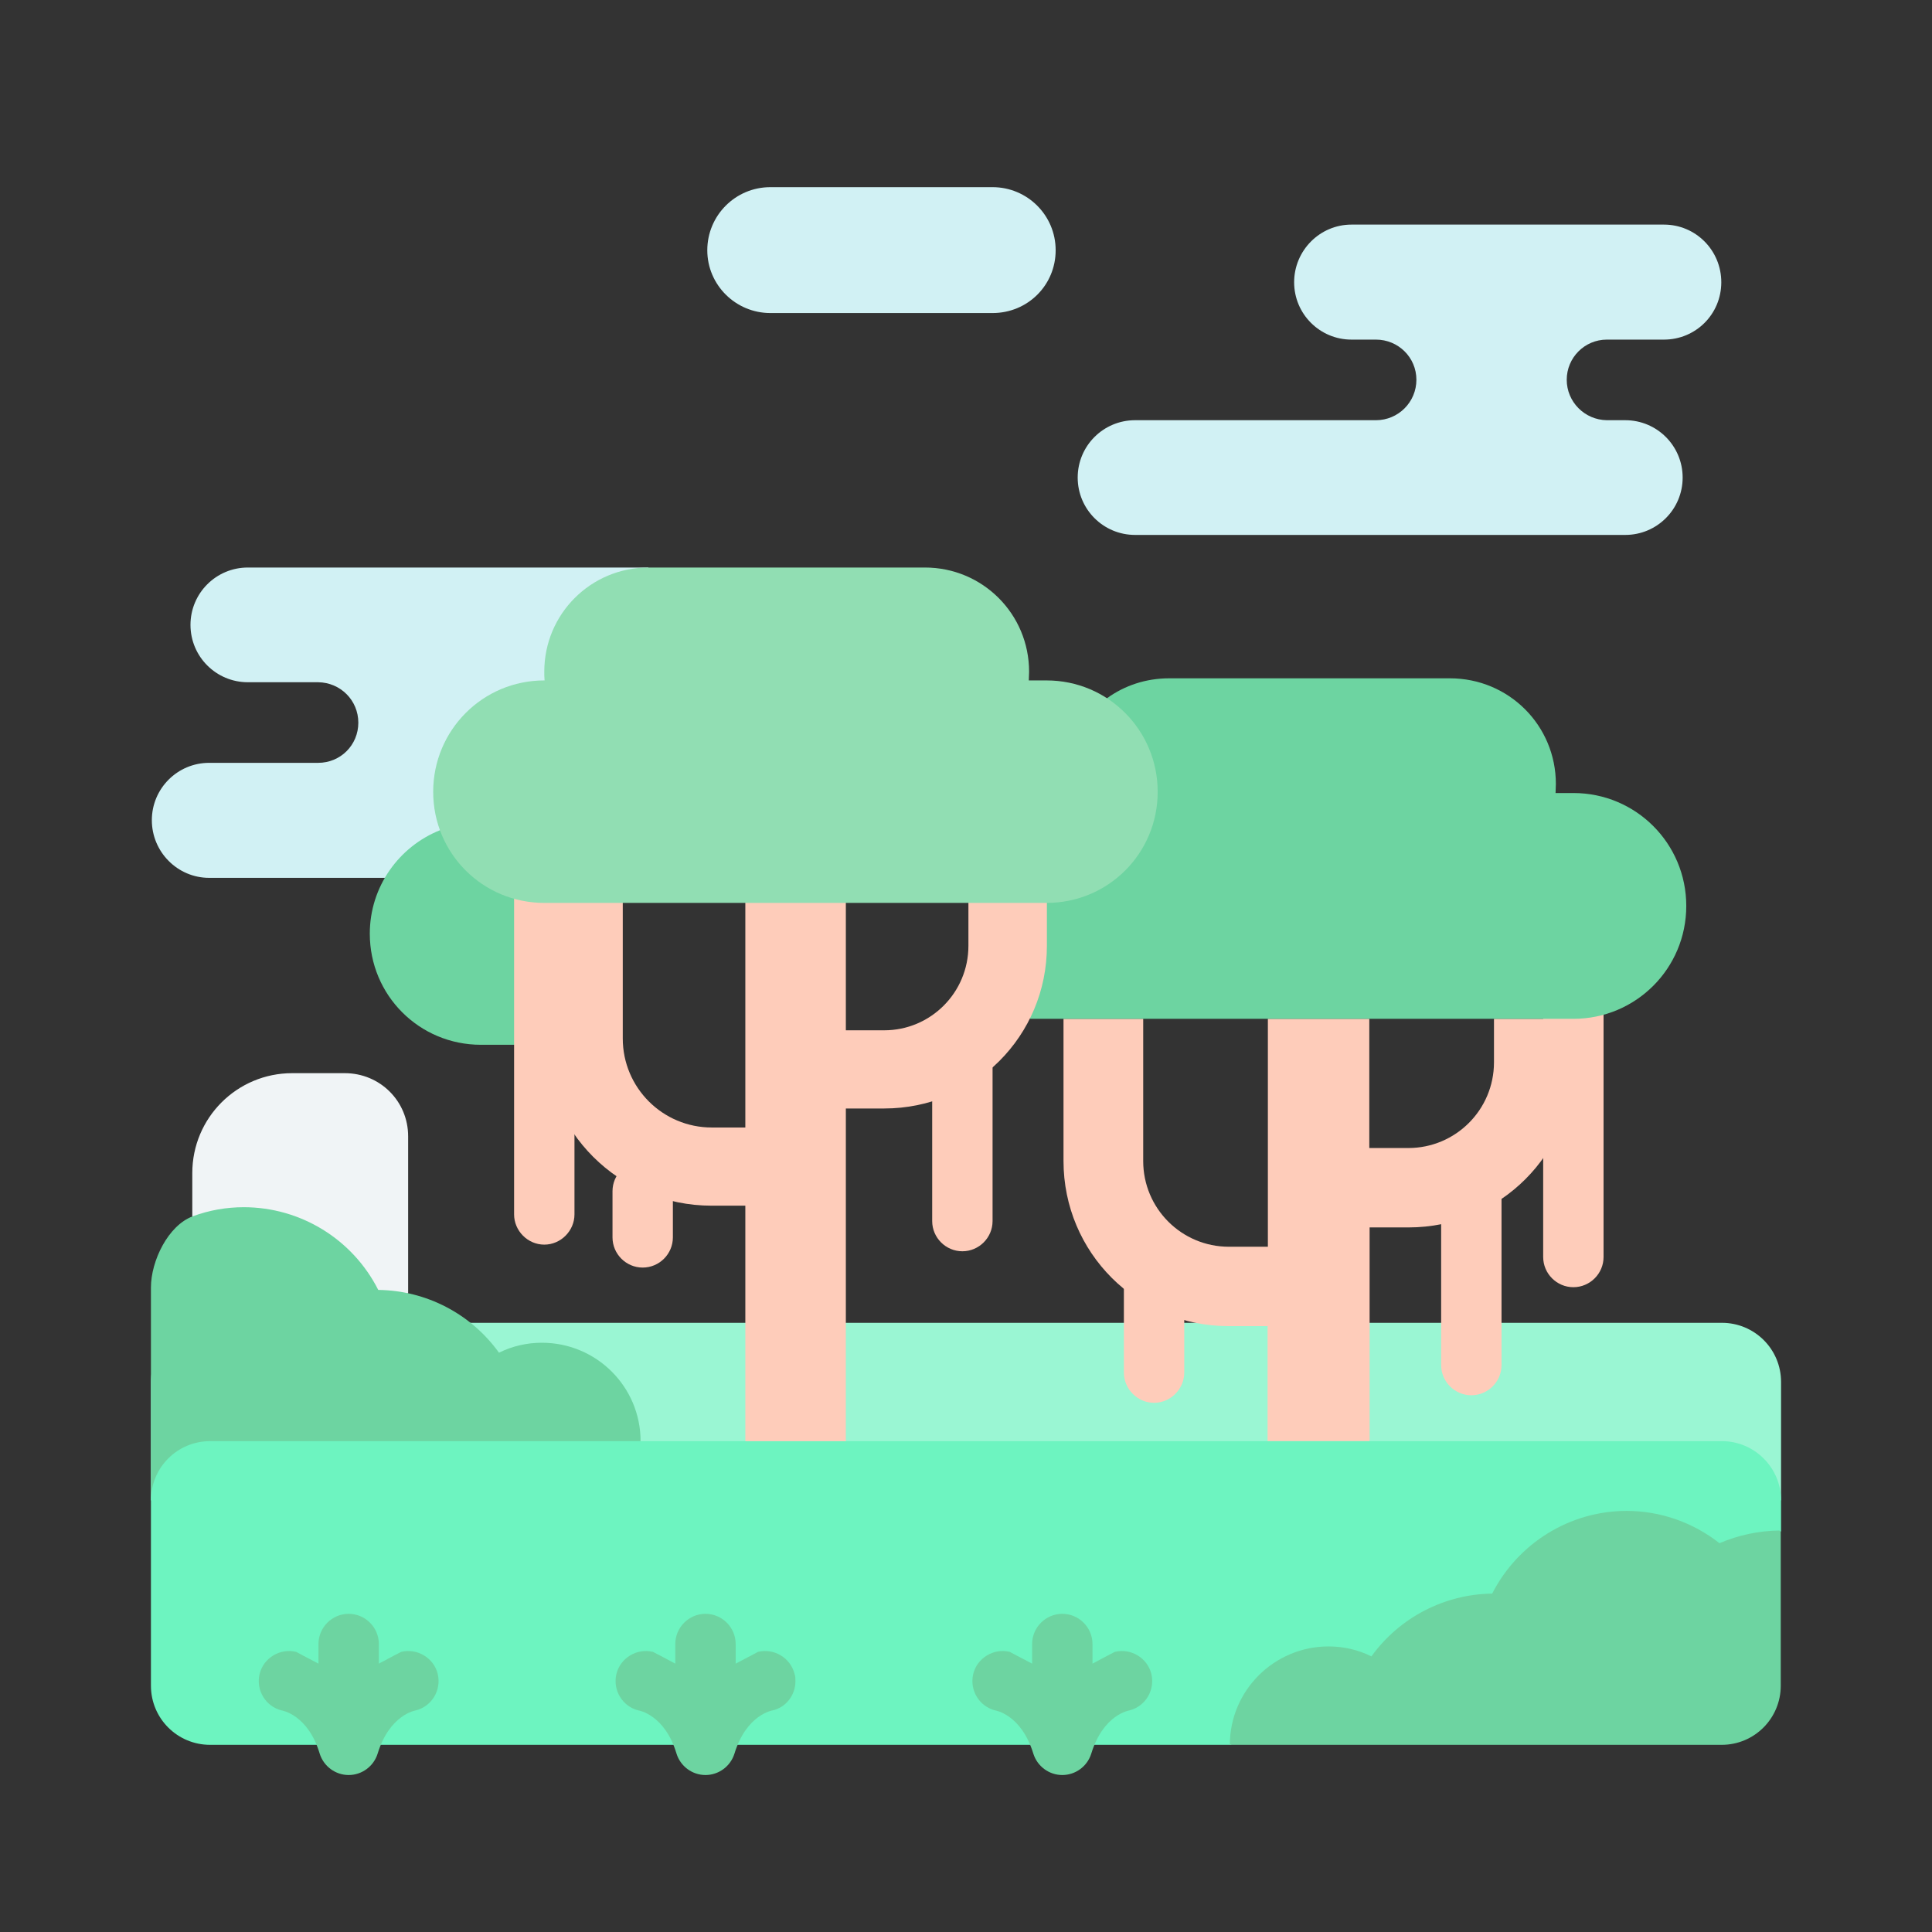 <?xml version="1.0" ?>
<!-- Скачано с сайта svg4.ru / Downloaded from svg4.ru -->
<svg width="800px" height="800px" viewBox="0 0 64 64" xmlns="http://www.w3.org/2000/svg">
<rect x="0" y="0" width="64" height="64" fill="#333333" stroke="none"/>
<g id="a"/>
<g id="b"/>
<g id="c"/>
<g id="d"/>
<g id="e"/>
<g id="f"/>
<g id="g"/>
<g id="h"/>
<g id="i"/>
<g id="j"/>
<g id="k"/>
<g id="l"/>
<g id="m"/>
<g id="n"/>
<g id="o"/>
<g id="p"/>
<g id="q"/>
<g id="r"/>
<g id="s"/>
<g id="t"/>
<g id="u"/>
<g id="v"/>
<g id="w"/>
<g id="x"/>
<g id="y"/>
<g id="a`"/>
<g id="aa"/>
<g id="ab"/>
<g id="ac"/>
<g id="ad"/>
<g id="ae"/>
<g id="af"/>
<g id="ag"/>
<g id="ah"/>
<g id="ai"/>
<g id="aj"/>
<g id="ak"/>
<g id="al"/>
<g id="am"/>
<g id="an"/>
<g id="ao"/>
<g id="ap"/>
<g id="aq">
<path d="M52.12,31.47c-.55,0-1,.45-1,1v9.17c0,.55,.45,1,1,1s1-.45,1-1v-9.17c0-.55-.45-1-1-1Z" fill="#feccba" fill-rule="evenodd"/>
<path d="M55.12,7.44c1.05,0,1.9,.85,1.9,1.91s-.85,1.9-1.9,1.9h-1.89c-.74,0-1.33,.6-1.33,1.33s.59,1.33,1.33,1.34h.61c1.05,0,1.9,.85,1.9,1.9s-.85,1.9-1.9,1.9h-16.24c-1.05,0-1.9-.85-1.9-1.9s.85-1.9,1.9-1.9h7.98c.74,0,1.34-.6,1.34-1.34s-.6-1.33-1.34-1.33h-.81c-1.05,0-1.9-.85-1.9-1.9s.85-1.91,1.9-1.91h10.35Z" fill="#d1f1f4" fill-rule="evenodd"/>
<path d="M25.52,6.2h7.36c1.15,0,2.09,.93,2.09,2.09s-.93,2.08-2.09,2.08h-7.36c-1.15,0-2.09-.93-2.09-2.08s.93-2.09,2.09-2.09Z" fill="#d1f1f4" fill-rule="evenodd"/>
<path d="M8.21,18.8c-1.05,0-1.9,.85-1.9,1.9s.85,1.9,1.9,1.9h2.33c.74,.01,1.33,.6,1.33,1.34s-.59,1.33-1.33,1.33h-3.61c-1.05,0-1.9,.85-1.9,1.9s.85,1.91,1.9,1.91h11.37l3.18-10.28H8.21Z" fill="#d1f1f4" fill-rule="evenodd"/>
<path d="M17.78,27.45l-3.2,.05c-1.36,.54-2.33,1.87-2.33,3.43,0,2.04,1.64,3.68,3.68,3.68h3.5l.65-6.31-2.31-.85Z" fill="#6dd4a1" fill-rule="evenodd"/>
<path d="M9.68,35.55c-1.83,0-3.31,1.48-3.31,3.31v1.43l4.06,3.8,3.09-1.25v-5.2c0-1.16-.93-2.09-2.1-2.09h-1.75Z" fill="#f0f4f6" fill-rule="evenodd"/>
<path d="M6.96,43.82c-1.09,0-1.96,.87-1.96,1.96v3.92H59v-3.92c0-1.09-.88-1.96-1.96-1.96H6.96Z" fill="#9af6d3" fill-rule="evenodd"/>
<path d="M45.36,33.75v4.28h1.29c1.57,0,2.84-1.27,2.84-2.84v-1.44h2.64v1.44c0,3.03-2.44,5.47-5.47,5.47h-1.29v7.08h-3.38v-3.81h-1.29c-3.03,0-5.47-2.44-5.47-5.47v-4.71h2.64v4.71c0,1.57,1.27,2.84,2.84,2.84h1.29v-7.55h3.38Z" fill="#feccba" fill-rule="evenodd"/>
<path d="M34.11,33.75h18.01c2.07,0,3.74-1.67,3.74-3.74s-1.67-3.74-3.74-3.74h-.59c0-.1,.01-.2,.01-.3,0-1.94-1.56-3.5-3.51-3.5h-9.3c-.77,0-1.48,.24-2.06,.66l-.16,.96-1.63,1.03-1.17,3.86,.41,4.77Z" fill="#6dd4a1" fill-rule="evenodd"/>
<path d="M8.08,39.99c-.58,0-1.15,.1-1.69,.3-.82,.3-1.39,1.48-1.39,2.36v7.05l16.22-1.96c0-1.8-1.46-3.26-3.27-3.26-.49,0-.98,.11-1.42,.33-.93-1.29-2.41-2.06-4-2.08-.85-1.68-2.57-2.74-4.46-2.74Z" fill="#6dd4a1" fill-rule="evenodd"/>
<path d="M59,50.73v-1.03c0-1.08-.88-1.96-1.96-1.96H6.96c-1.09,0-1.96,.88-1.96,1.96v6.14c0,1.09,.88,1.96,1.96,1.96H40.75l18.25-7.07Z" fill="#6df4c0" fill-rule="evenodd"/>
<path d="M24.69,27.91v9.44h-1.11c-1.63,0-2.95-1.32-2.95-2.95v-6.49h-2.6v6.49c0,3.07,2.47,5.54,5.55,5.54h1.11v7.8h3.33v-11.02h1.27c2.99,0,5.39-2.4,5.39-5.39v-3.42h-2.6v3.42c0,1.55-1.25,2.8-2.79,2.8h-1.27v-6.22h-3.33Z" fill="#feccba" fill-rule="evenodd"/>
<path d="M53.89,50.05c-1.88,0-3.6,1.06-4.46,2.74-1.58,.02-3.07,.79-4,2.08-.44-.22-.93-.33-1.42-.33-1.8,0-3.27,1.46-3.27,3.26h16.29c1.09,0,1.96-.88,1.96-1.96v-5.11s-.05-.03-.05-.03c-.68,.01-1.35,.15-1.98,.42-.88-.69-1.96-1.07-3.08-1.07h0Z" fill="#6dd4a1" fill-rule="evenodd"/>
<path d="M21.29,38.46c-.55,0-1,.45-1,1v1.53c0,.55,.45,1,1,1s1-.45,1-1v-1.53c0-.55-.45-1-1-1Z" fill="#feccba" fill-rule="evenodd"/>
<path d="M31.88,33.47c-.55,0-1,.45-1,1v5.98c0,.55,.45,1,1,1s1-.45,1-1v-5.98c0-.55-.45-1-1-1Z" fill="#feccba" fill-rule="evenodd"/>
<path d="M38.23,40.73c-.55,0-1,.45-1,1v3.74c0,.54,.45,1,1,1s1-.46,1-1v-3.74c0-.55-.45-1-1-1Z" fill="#feccba" fill-rule="evenodd"/>
<path d="M23.37,53.46c-.55,0-1,.45-1,1v.65c-.33-.18-.74-.39-.74-.39-.53-.13-1.08,.2-1.21,.73-.13,.54,.2,1.08,.73,1.21,0,0,.87,.13,1.26,1.43,.13,.42,.52,.71,.96,.71s.83-.29,.96-.71c.4-1.3,1.26-1.43,1.26-1.43,.45-.1,.76-.51,.76-.97,0-.08,0-.16-.03-.24-.13-.53-.68-.86-1.21-.73,0,0-.41,.22-.74,.39v-.65c0-.55-.45-1-1-1Z" fill="#6dd4a1" fill-rule="evenodd"/>
<path d="M35.19,53.46c-.55,0-1,.45-1,1v.65c-.33-.17-.74-.39-.74-.39-.53-.13-1.08,.2-1.21,.73-.13,.54,.2,1.08,.73,1.21,0,0,.86,.13,1.26,1.43,.13,.42,.52,.71,.96,.71s.83-.29,.96-.71c.4-1.3,1.26-1.43,1.26-1.43,.53-.13,.86-.67,.73-1.21-.13-.53-.68-.86-1.21-.73,0,0-.41,.21-.74,.39v-.65c0-.55-.45-1-1-1Z" fill="#6dd4a1" fill-rule="evenodd"/>
<path d="M11.55,53.46c-.55,0-1,.45-1,1v.65c-.33-.17-.74-.39-.74-.39-.53-.13-1.08,.2-1.21,.73-.13,.54,.2,1.08,.73,1.21,0,0,.87,.13,1.26,1.43,.13,.42,.52,.71,.96,.71s.83-.29,.96-.71c.4-1.3,1.26-1.43,1.26-1.43,.53-.13,.86-.67,.73-1.21-.13-.53-.68-.86-1.21-.73,0,0-.41,.21-.74,.39v-.65c0-.55-.45-1-1-1Z" fill="#6dd4a1" fill-rule="evenodd"/>
<path d="M18.03,28.18c-.55,0-1,.45-1,1v11.05c0,.54,.45,1,1,1s1-.46,1-1v-11.05c0-.55-.45-1-1-1Z" fill="#feccba" fill-rule="evenodd"/>
<path d="M48.74,37.87c-.55,0-1,.45-1,1v6.35c0,.55,.45,1,1,1s1-.45,1-1v-6.35c0-.55-.45-1-1-1Z" fill="#feccba" fill-rule="evenodd"/>
<path d="M21.48,18.8c-1.91,0-3.45,1.54-3.45,3.45,0,.1,0,.2,.01,.29h-.01c-2.04,0-3.68,1.65-3.68,3.69s1.64,3.68,3.68,3.68h16.64c2.04,0,3.68-1.64,3.68-3.68s-1.64-3.69-3.68-3.69h-.59c0-.09,.01-.19,.01-.29,0-1.91-1.54-3.45-3.45-3.45h-9.16Z" fill="#91deb3" fill-rule="evenodd"/>
</g>
<g id="ar"/>
<g id="as"/>
<g id="at"/>
<g id="au"/>
<g id="av"/>
<g id="aw"/>
<g id="ax"/>
</svg>